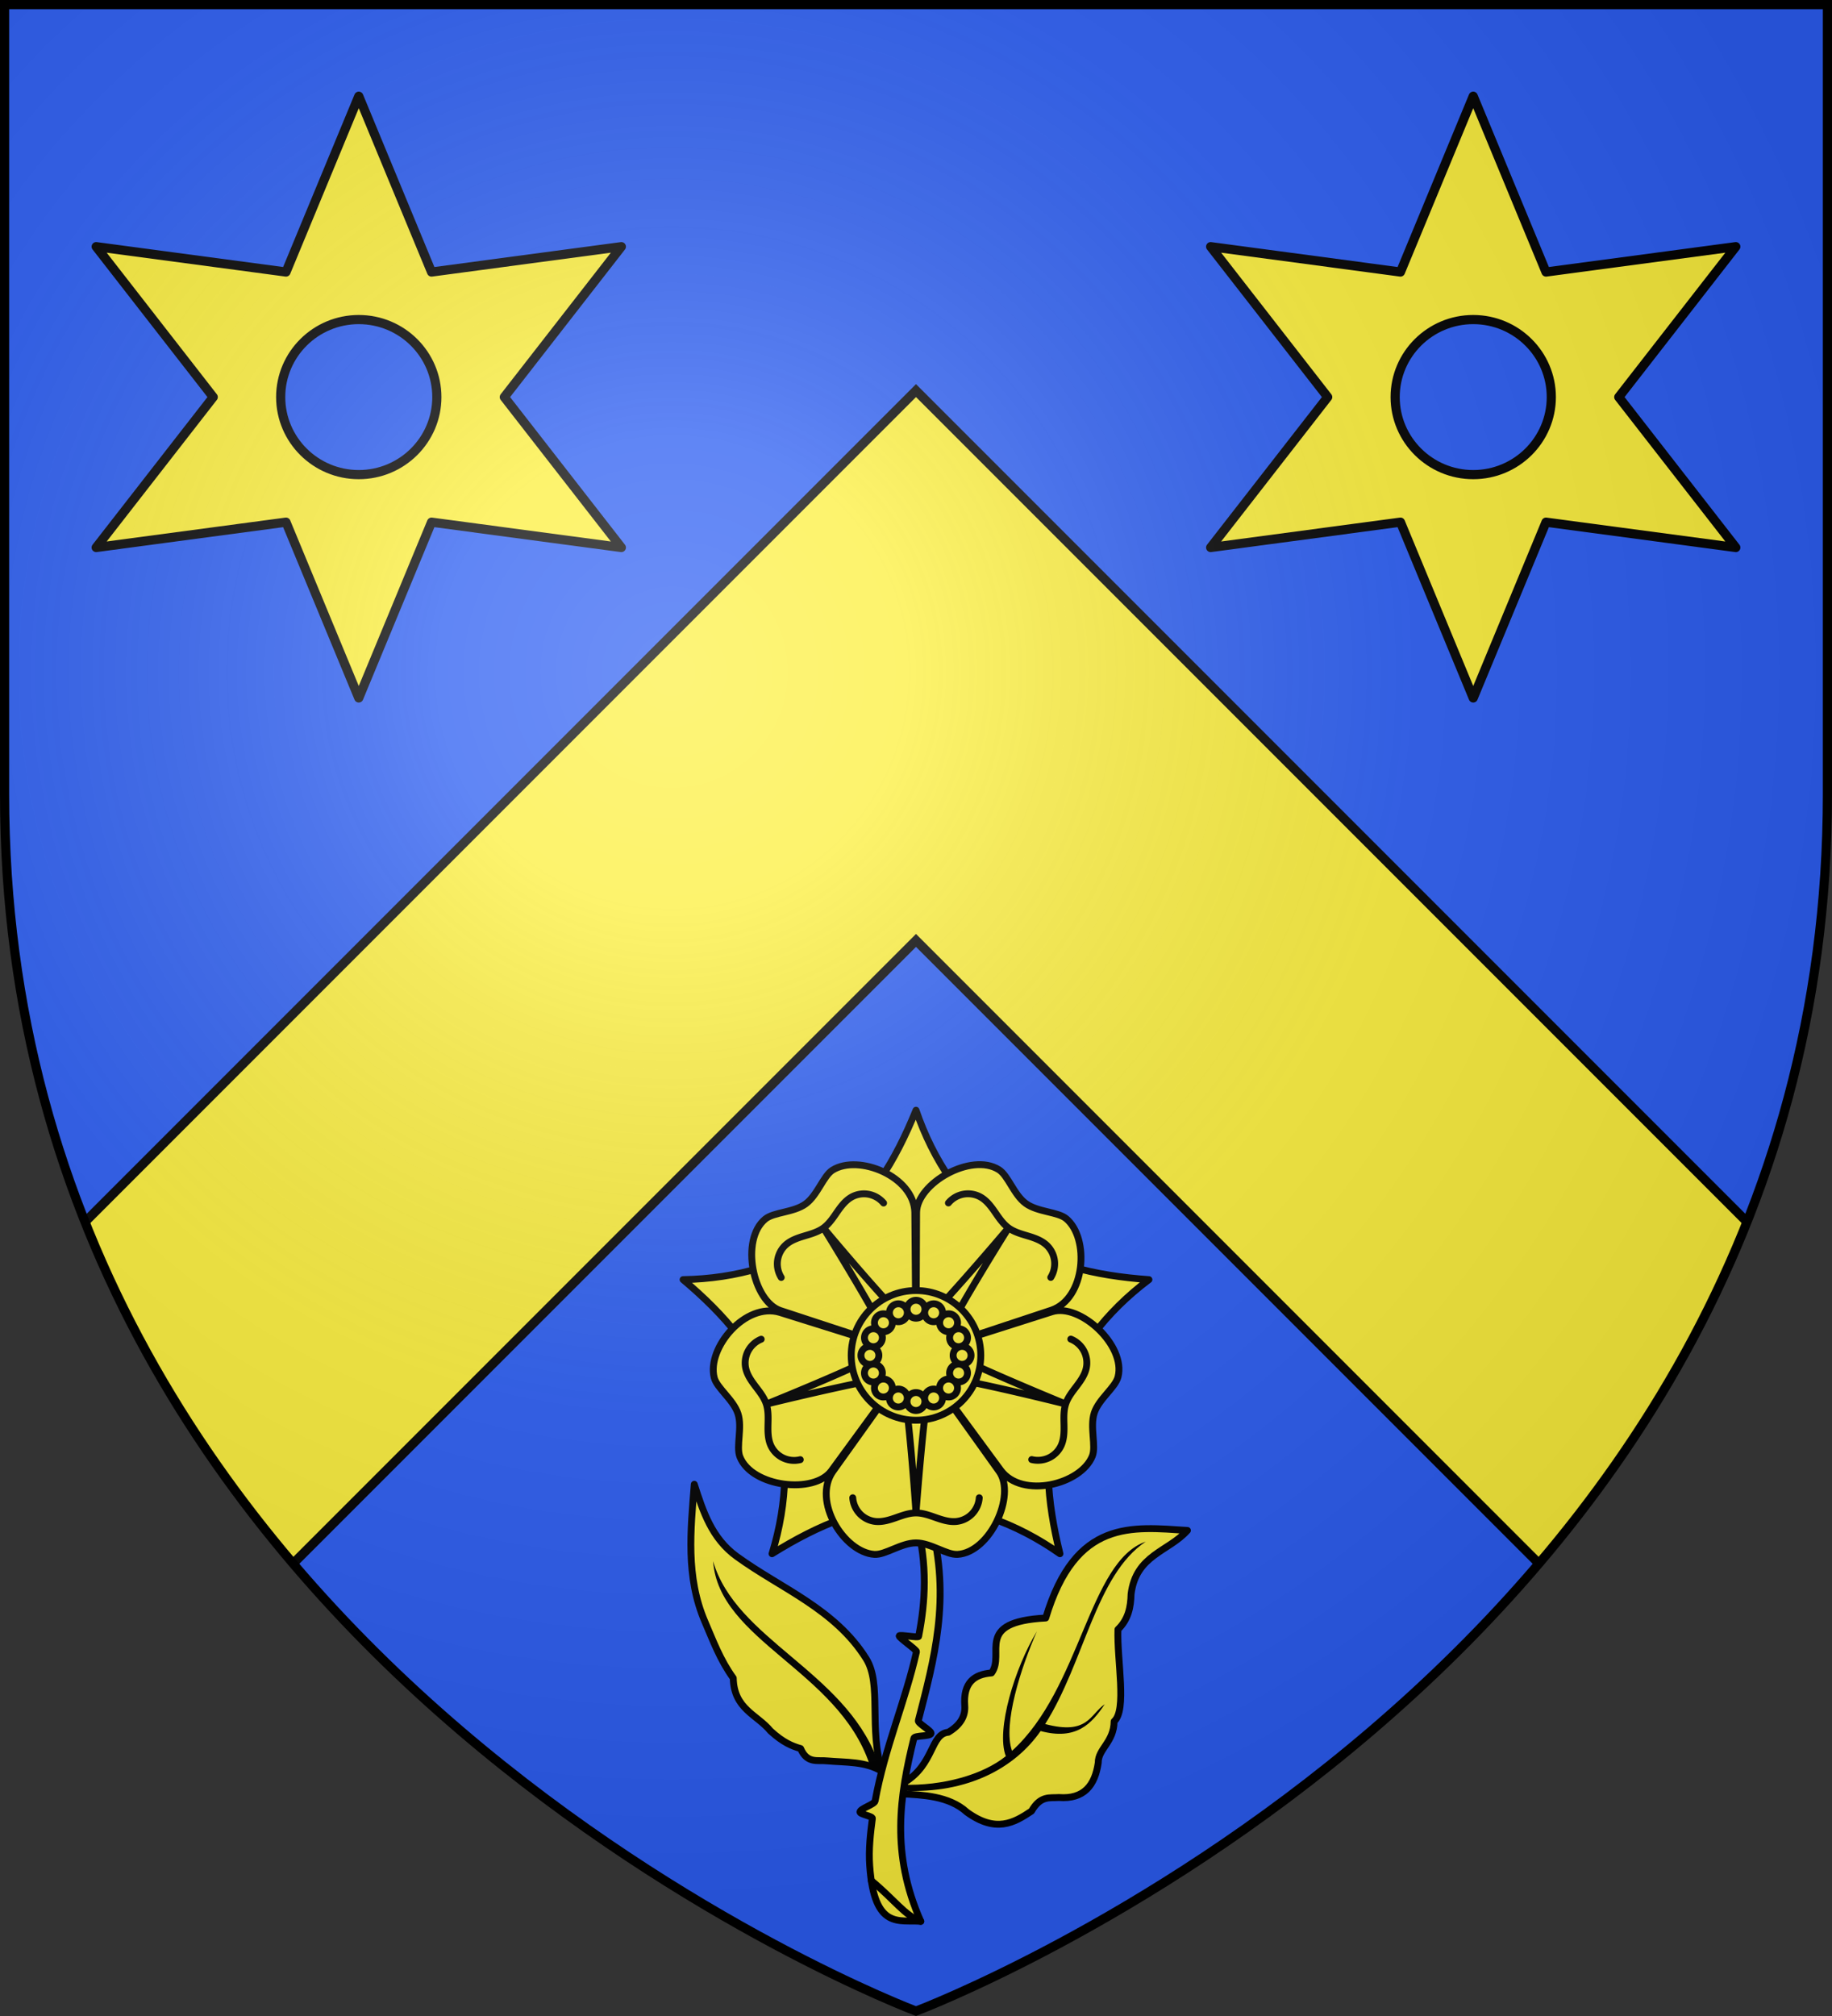 <svg height="660" viewBox="-300 -300 600 660" width="600" xmlns="http://www.w3.org/2000/svg" xmlns:xlink="http://www.w3.org/1999/xlink"><rect x="-300" y="-300" width="600" height="660" fill="#333333" stroke="none"/><radialGradient id="c" cx="-80" cy="-80" gradientUnits="userSpaceOnUse" r="405"><stop offset="0" stop-color="#fff" stop-opacity=".31"/><stop offset=".19" stop-color="#fff" stop-opacity=".25"/><stop offset=".6" stop-color="#6b6b6b" stop-opacity=".125"/><stop offset="1" stop-opacity=".125"/></radialGradient><clipPath id="a"><path d="M-298.5-298.5h597v258.503C298.5 246.206 0 358.398 0 358.398S-298.5 246.206-298.5-39.997z"/></clipPath><path d="M-298.5-298.5h597v258.543C298.5 246.291 0 358.5 0 358.5S-298.5 246.291-298.5-39.957z" fill="#2b5df2"/><path id="b" d="m-182.5-268.5-23.831 57.557-62.17-8.307 38.339 49.25-38.338 49.25 62.169-8.307L-182.5-71.5l23.831-57.557 62.17 8.307-38.339-49.25 38.338-49.25-62.169 8.307zm0 73.119c14.11 0 25.571 11.376 25.571 25.381s-11.46 25.381-25.571 25.381-25.571-11.376-25.571-25.38c0-14.006 11.46-25.383 25.571-25.383z" style="fill:#fcef3c;fill-rule:evenodd;stroke:#000;stroke-width:3;stroke-linecap:round;stroke-linejoin:round"/><path clip-path="url(#a)" d="M298.5 306.379 0 7.879l-298.5 298.5v-180L0-172.121l298.5 298.5z" fill="#fcef3c" stroke="#000" stroke-width="3"/><g stroke-width="2.183"><path d="M-13.852 278.904c-4.363-13.635.003-27.718-5.067-35.805-9.95-15.872-26.992-22.222-41.095-32.448-7.982-5.788-10.722-14.29-13.511-22.938-1.145 14.546-2.767 29.369 3.378 43.638 2.603 6.046 4.846 12.165 9.007 17.902.2 9.842 7.548 11.568 11.822 16.784 3.994 3.662 6.87 4.826 9.57 5.594 2.092 4.898 5.436 3.573 8.444 3.916 5.948.534 12.115.088 17.452 3.357zM-6.711 282.351c9.483-5.813 8.148-15.353 13.892-15.904 3.928-2.338 5.455-5.205 5.214-8.463-.53-7.317 3.04-9.934 8.516-10.364 4.527-6.135-5.806-16.209 17.207-17.445 9.478-31.547 27.433-28.926 45.015-27.808-5.984 6.714-16.362 7.752-17.901 20.208-.103 4.108-.852 8.033-4.172 11.227-.334 9.848 2.908 25.62-1.216 29.19-.067 6.622-5.103 8.752-5.04 13.128-1.04 7.212-4.537 11.656-12.515 11.054-2.896.22-5.793-.71-8.69 4.318-5.567 3.742-11.307 6.99-20.509.345-5.793-5.308-14.536-5.435-20.33-5.818z" fill="#fcef3c" stroke="#000" stroke-linecap="round" stroke-linejoin="round" transform="matrix(1.031 0 0 1.031 3.188 -7.604)"/><path d="M75.26 204.69c-18.714 6.423-21.25 48.088-43.815 68.51-3.064-8.66 2.913-27.263 8.165-39.139-7.229 11.883-13.503 32.305-10.192 40.878-7.598 6.115-20.7 9.757-33.79 9.348l.23 1.96c21.065 1.001 36.578-7.444 44.95-19.539 11.649 3.125 16.712-2.34 21.017-8.793-4.92 3.403-5.467 10.207-19.526 6.505 12.85-20.28 16.577-48.806 32.96-59.73zm-88.004 71.226c-11.098-29.018-46.299-39.233-53.71-64.822 1.83 25.958 40.786 35.78 51.176 66.333 4.255 2.63 2.742-.04 2.534-1.51z"/><g stroke="#000" stroke-linecap="round" stroke-linejoin="round"><path d="M-2.799 200.365c3.323 12.808 2.764 24.392.542 35.652-.098.5-6.072-.668-6.177-.169-.12.574 5.625 4.454 5.497 5.027-3.57 15.872-10.05 30.406-13.143 47.406-.199 1.093-4.65 2.35-4.819 3.465-.112.739 4.049 1.33 3.95 2.079-.625 4.788-1.22 9.802-.843 15.081 1.462 20.492 9.491 16.986 16.222 17.587-9.586-21.582-6.7-39.849-2.201-58.128.242-.987 5.213-.526 5.463-1.513.224-.883-4.272-3.213-4.045-4.097 4.946-19.21 10.446-38.808 3.979-62.634z" fill="#fcef3c" transform="matrix(1.031 0 0 1.031 3.188 -7.604)"/><path d="M-1.57 326.488c-4.994-1.713-8.603-7.115-15.72-12.915" fill="none" transform="matrix(1.031 0 0 1.031 3.188 -7.604)"/><g fill="#fcef3c" stroke-width="7.326" transform="matrix(.307 0 0 -.307 0 139.749)"><path d="M248.5 67.834c-58.075 4.175-110.37 16.304-154.67 48.435C49.527 148.4 18.542 194.52 0 248.499c-21.915-53.979-49.602-99.998-93.83-132.23-44.228-32.232-97.637-47.468-154.67-48.435 44.53-37.536 79.713-78.107 96.68-130.158 16.967-52.052 14.943-107.59-1.762-162.166C-104.146-193.71-54.714-172.763 0-172.7c54.714.062 106.872-19.025 153.581-51.789-13.978 56.56-18.61 110.076-1.762 162.166 16.849 52.09 51.108 95.83 96.68 130.158z"/><path d="M-145.22 32.86c-36.698 11.125-78.042-37.826-70.062-69.526 2.819-11.2 20.505-23.485 25.367-38.459 4.862-14.973-2.283-35.037 2.068-46.034 12.788-32.325 79.17-40.02 97.498-14.967L0-12.626zM-1.285 139.5c-.767 38.364-60.105 62.484-87.768 45.094-9.774-6.144-15.984-26.772-28.713-36.026s-34.006-8.655-43.113-16.193c-26.771-22.16-13.15-87.635 16.26-97.53L0-12.624zM144.62 35.309c36.225 12.584 40.699 76.576 15.623 97.528-8.86 7.403-30.385 6.94-43.113 16.193-12.729 9.254-18.734 29.69-28.713 36.027C59.084 203.687.966 170.547.65 139.5L0-12.626zM90.349-135.377c22.74-30.896 85.576-15.372 97.741 14.966 4.299 10.72-2.794 31.061 2.068 46.035 4.862 14.973 22.428 27.003 25.368 38.458 8.641 33.674-40.702 78.82-70.307 69.527L0-12.626zm-179.131-1.514c-21.915-31.488 11.797-86.076 44.39-88.279 11.517-.778 28.658 12.258 44.392 12.258s32.595-13 44.391-12.257c34.674 2.181 62.372 62.975 44.391 88.278L0-12.626z"/><path d="M98.689 122.994S9.095 17.194 0 15.687c-9.674.524-98.689 107.24-98.689 107.24S-25.852 5.099-27.229-4.022c-3.488-9.045-132.453-60.912-132.453-60.912s134.61 32.977 142.853 28.848C-9.31-42.202 0-180.974 0-180.974s10.357 138.21 16.829 144.78c8.134 5.265 142.853-28.634 142.853-28.634S31.473-12.386 27.229-4.196c-2.49 9.368 71.46 127.19 71.46 127.19zm24.748-247.043c6.23-1.553 12.951-.826 18.731 2.01 5.745 2.817 10.417 7.729 12.905 13.54 2.89 6.748 2.992 14.39 2.82 21.786-.171 7.378-.469 14.933 1.789 21.885 2.257 6.952 7.006 12.97 11.408 18.758 4.466 5.872 8.916 12.12 10.515 19.284 1.391 6.23.489 12.877-2.486 18.545a27.372 27.372 0 0 1-13.974 12.643m-330.29-.107c-5.953-2.409-10.963-6.95-13.974-12.643-2.993-5.66-3.887-12.38-2.486-18.545 1.626-7.159 6.032-13.402 10.515-19.284 4.472-5.868 9.15-11.806 11.408-18.758 2.258-6.952 1.95-14.613 1.789-21.885-.163-7.377-.094-15.049 2.82-21.786 2.534-5.858 7.17-10.705 12.905-13.54a27.349 27.349 0 0 1 18.731-2.01M-34.58 149.52c-4.128 4.921-9.993 8.286-16.334 9.392-6.303 1.1-12.967-.127-18.394-3.365-6.301-3.759-10.873-9.881-15.079-15.966-4.195-6.07-8.392-12.357-14.302-16.653-5.91-4.297-13.286-6.372-20.247-8.465-7.063-2.125-14.332-4.561-19.835-9.416-4.784-4.223-7.96-10.132-8.881-16.466a27.398 27.398 0 0 1 3.878-18.448m287.548.066c3.401 5.45 4.787 12.071 3.878 18.448-.903 6.338-4.127 12.301-8.881 16.466-5.52 4.834-12.752 7.294-19.835 9.416-7.065 2.117-14.337 4.168-20.247 8.465s-10.161 10.675-14.302 16.653c-4.202 6.065-8.764 12.23-15.079 15.967-5.491 3.249-12.088 4.444-18.394 3.364a27.361 27.361 0 0 1-16.334-9.392M-67.486-164.78c.45-6.41 3.218-12.581 7.699-17.206 4.453-4.597 10.564-7.524 16.857-8.097 7.306-.664 14.6 1.6 21.577 4.049 6.96 2.442 14.048 5.06 21.353 5.06s14.491-2.66 21.353-5.06c6.961-2.436 14.274-4.74 21.577-4.049 6.351.602 12.39 3.515 16.857 8.097a27.392 27.392 0 0 1 7.699 17.206"/><ellipse cy="-12.963" rx="69.115" ry="69.161"/><path d="M4.596-37.22a9.553 9.558 0 0 1-9.554 9.558 9.553 9.558 0 0 1-9.553-9.558 9.553 9.558 0 0 1 9.553-9.558 9.553 9.558 0 0 1 9.554 9.558zm-19.545.087a9.553 9.558 0 0 1-5.17 12.488 9.553 9.558 0 0 1-12.482-5.173 9.553 9.558 0 0 1 5.17-12.488 9.553 9.558 0 0 1 12.482 5.173zm-18.024 7.563a9.558 9.553 89.997 0 1 0 13.517 9.558 9.553 89.997 0 1-13.51 0 9.558 9.553 89.997 0 1 0-13.517 9.558 9.553 89.997 0 1 13.51 0zM-46.73-15.682a9.553 9.558.002 0 1 5.17 12.489 9.553 9.558.002 0 1-12.482 5.172 9.553 9.558.002 0 1-5.17-12.488 9.553 9.558.002 0 1 12.482-5.173zm-7.399 18.1a9.553 9.558 0 0 1 9.553 9.557 9.553 9.558 0 0 1-9.553 9.558 9.553 9.558 0 0 1-9.553-9.558 9.553 9.558 0 0 1 9.553-9.558zm.087 19.553a9.553 9.558 0 0 1 12.482 5.173 9.553 9.558 0 0 1-5.17 12.488 9.553 9.558 0 0 1-12.482-5.173 9.553 9.558 0 0 1 5.17-12.488zm7.56 18.032a9.553 9.558.003 0 1 13.51 0 9.553 9.558.003 0 1 0 13.517 9.553 9.558.003 0 1-13.51 0 9.553 9.558.003 0 1 0-13.517zm13.882 13.765a9.553 9.558.002 0 1 12.482-5.173 9.553 9.558.002 0 1 5.17 12.488 9.553 9.558.002 0 1-12.482 5.173 9.553 9.558.002 0 1-5.17-12.488zm18.09 7.402a9.558 9.553 89.998 0 1 9.553-9.558 9.558 9.553 89.998 0 1 9.554 9.558 9.558 9.553 89.998 0 1-9.554 9.558 9.558 9.553 89.998 0 1-9.553-9.558zm19.544-.087a9.553 9.558 0 0 1 5.17-12.488 9.553 9.558 0 0 1 12.483 5.173 9.553 9.558 0 0 1-5.17 12.488 9.553 9.558 0 0 1-12.483-5.173zm18.024-7.563a9.558 9.553 89.99 0 1 0-13.517 9.558 9.553 89.99 0 1 13.51 0 9.558 9.553 89.99 0 1 0 13.517 9.558 9.553 89.99 0 1-13.51 0zm13.758-13.888a9.553 9.558.002 0 1-5.17-12.488 9.553 9.558.002 0 1 12.482-5.173 9.553 9.558.002 0 1 5.17 12.488 9.553 9.558.002 0 1-12.482 5.173zm7.4-18.099a9.553 9.558 0 0 1-9.554-9.558 9.553 9.558 0 0 1 9.553-9.558 9.553 9.558 0 0 1 9.554 9.558 9.553 9.558 0 0 1-9.554 9.558zm-.088-19.554a9.553 9.558 0 0 1-12.482-5.172 9.553 9.558 0 0 1 5.17-12.489 9.553 9.558 0 0 1 12.482 5.173 9.553 9.558 0 0 1-5.17 12.488zM22.686-29.818a9.553 9.558.002 0 1-12.482 5.173 9.553 9.558.002 0 1-5.17-12.488 9.553 9.558.002 0 1 12.481-5.173 9.553 9.558.002 0 1 5.17 12.488zm.37.248a9.553 9.558.004 0 0 0 13.517 9.553 9.558.004 0 0 13.511 0 9.553 9.558.004 0 0 0-13.517 9.553 9.558.004 0 0-13.51 0z" transform="matrix(.924 .383 .382 -.924 0 0)"/></g></g></g><use height="100%" transform="translate(365)" width="100%" xlink:href="#b"/><path d="M-298.5-298.5h597v258.543C298.5 246.291 0 358.5 0 358.5S-298.5 246.291-298.5-39.957z" fill="url(#c)"/><path d="M-298.5-298.5h597v258.503C298.5 246.206 0 358.398 0 358.398S-298.5 246.206-298.5-39.997z" fill="none" stroke="#000" stroke-width="3"/></svg>
